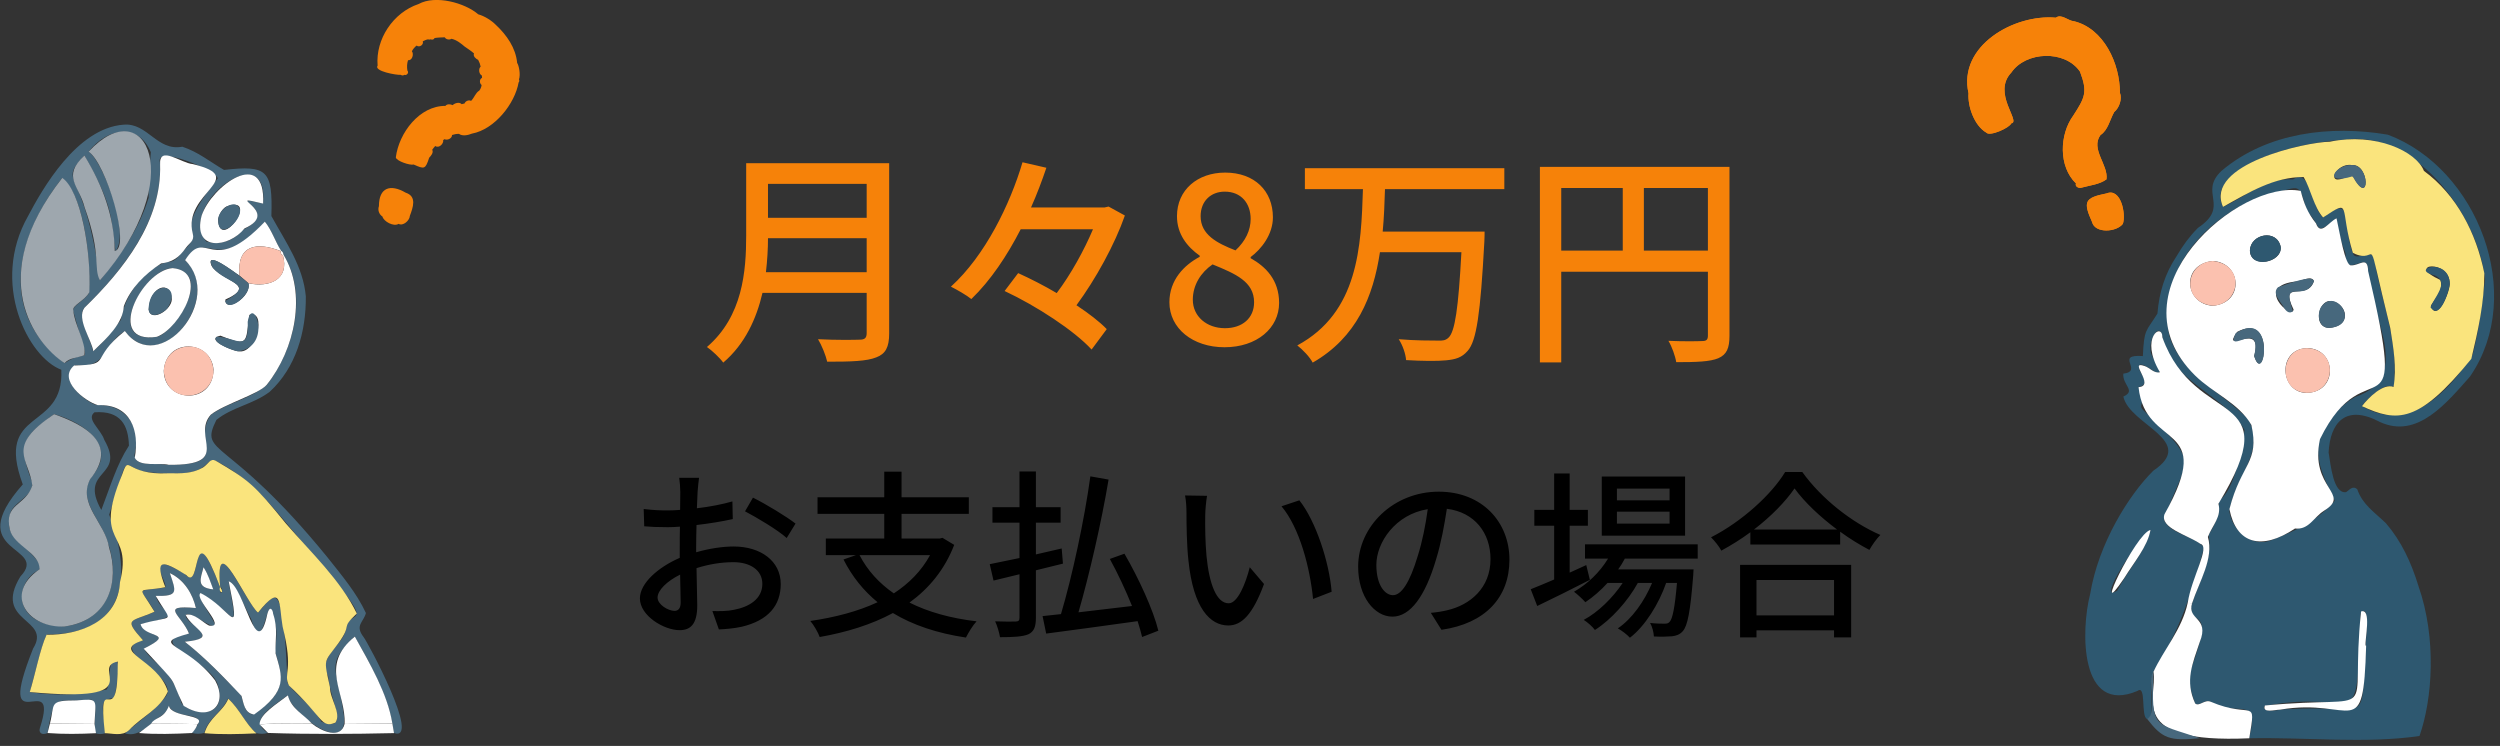<svg width="305" height="91" viewBox="0 0 305 91" fill="none" xmlns="http://www.w3.org/2000/svg">
<rect x="0" y="0" width="305" height="91" fill="#333333" stroke="none"/>
<path d="M93.443 33.208H105.735V29.064H93.695C93.695 30.352 93.611 31.752 93.443 33.208ZM105.735 22.428H93.695V26.572H105.735V22.428ZM108.479 19.908V40.684C108.479 42.364 108.031 43.176 106.911 43.596C105.735 44.072 103.831 44.128 100.919 44.128C100.751 43.372 100.247 42.112 99.799 41.384C101.983 41.496 104.223 41.468 104.895 41.44C105.511 41.44 105.735 41.216 105.735 40.628V35.728H93.023C92.295 38.864 90.895 41.972 88.235 44.24C87.843 43.68 86.835 42.728 86.247 42.336C90.615 38.584 91.035 33.096 91.035 28.7V19.908H108.479ZM135.247 25.2L137.235 26.292C136.003 29.82 133.679 34.048 131.327 37.24C132.811 38.22 134.127 39.228 135.023 40.152L133.175 42.644C131.075 40.348 126.455 37.324 122.563 35.504L124.215 33.32C125.699 33.992 127.351 34.832 128.919 35.756C130.655 33.46 132.279 30.492 133.343 27.972H124.523C122.871 31.192 120.855 34.216 118.503 36.484C117.915 36.008 116.739 35.336 116.011 34.972C120.183 31.192 123.235 24.92 124.747 19.796L127.659 20.468C127.127 22.036 126.511 23.688 125.783 25.312H134.743L135.247 25.2ZM149.387 42.364C145.523 42.364 142.667 40.068 142.667 36.876C142.667 34.16 144.459 32.34 146.363 31.332V31.192C144.823 30.1 143.591 28.56 143.591 26.376C143.591 23.156 146.111 21.056 149.471 21.056C153.055 21.056 155.295 23.296 155.295 26.516C155.295 28.616 153.867 30.408 152.579 31.36V31.5C154.427 32.536 156.051 34.16 156.051 36.96C156.051 40.012 153.363 42.364 149.387 42.364ZM150.731 30.548C151.963 29.4 152.579 28.084 152.579 26.712C152.579 24.808 151.431 23.38 149.415 23.38C147.735 23.38 146.475 24.528 146.475 26.376C146.475 28.616 148.435 29.652 150.731 30.548ZM149.443 40.04C151.571 40.04 152.999 38.808 152.999 36.876C152.999 34.356 150.731 33.404 147.931 32.256C146.503 33.236 145.523 34.776 145.523 36.568C145.523 38.612 147.231 40.04 149.443 40.04ZM183.528 23.072H168.968C168.912 24.78 168.856 26.516 168.688 28.252H181.12C181.12 28.252 181.12 29.092 181.092 29.456C180.616 38.248 180.14 41.608 179.048 42.812C178.348 43.624 177.592 43.848 176.416 43.96C175.352 44.072 173.448 44.044 171.544 43.932C171.488 43.176 171.124 42.112 170.648 41.384C172.636 41.552 174.624 41.552 175.38 41.552C176.024 41.58 176.36 41.524 176.696 41.216C177.508 40.516 177.928 37.576 178.292 30.772H168.352C167.54 36.148 165.524 41.16 160.148 44.24C159.784 43.54 158.944 42.672 158.272 42.14C165.748 38.108 166.056 30.044 166.28 23.072H159.196V20.524H183.528V23.072ZM200.552 30.576H208.364V22.932H200.552V30.576ZM190.472 22.932V30.576H197.976V22.932H190.472ZM210.996 20.356V40.964C210.996 42.476 210.66 43.26 209.624 43.708C208.616 44.128 206.992 44.184 204.5 44.184C204.388 43.456 203.968 42.28 203.548 41.58C205.34 41.664 207.132 41.636 207.664 41.608C208.196 41.608 208.364 41.44 208.364 40.936V33.152H190.472V44.212H187.868V20.356H210.996Z" fill="#F68209"/>
<path d="M85.284 58.29C85.218 58.708 85.152 59.456 85.108 59.984C85.086 60.512 85.064 61.216 85.02 62.008C86.56 61.832 88.144 61.524 89.354 61.172L89.398 63.328C88.122 63.614 86.494 63.878 84.976 64.054C84.954 64.934 84.932 65.814 84.932 66.606C84.932 66.848 84.932 67.112 84.932 67.376C86.538 66.914 88.166 66.672 89.508 66.672C92.786 66.672 95.25 68.432 95.25 71.248C95.25 73.866 93.732 75.692 90.498 76.462C89.508 76.682 88.518 76.748 87.704 76.792L86.912 74.548C87.792 74.57 88.738 74.57 89.552 74.394C91.4 74.042 93.006 73.074 93.006 71.226C93.006 69.532 91.488 68.586 89.486 68.586C87.946 68.586 86.428 68.85 84.976 69.312C84.998 71.138 85.064 72.986 85.064 73.866C85.064 76.198 84.206 76.88 82.908 76.88C80.994 76.88 78.068 75.12 78.068 73.008C78.068 71.138 80.334 69.18 82.93 68.058C82.93 67.596 82.93 67.134 82.93 66.694C82.93 65.924 82.93 65.088 82.952 64.252C82.402 64.296 81.918 64.318 81.5 64.318C80.158 64.318 79.322 64.274 78.596 64.208L78.53 62.096C79.784 62.25 80.642 62.272 81.456 62.272C81.918 62.272 82.424 62.25 82.974 62.206C82.974 61.216 82.996 60.424 82.996 60.028C82.996 59.566 82.93 58.686 82.864 58.29H85.284ZM91.862 60.71C93.49 61.524 95.954 63.02 97.054 63.878L95.976 65.638C94.92 64.67 92.28 63.108 90.894 62.382L91.862 60.71ZM80.224 72.898C80.224 73.778 81.544 74.526 82.292 74.526C82.732 74.526 83.04 74.24 83.04 73.514C83.04 72.81 82.996 71.534 82.974 70.104C81.368 70.896 80.224 72.018 80.224 72.898ZM113.466 67.728H104.864C105.832 69.598 107.24 71.138 109.044 72.392C110.892 71.182 112.41 69.664 113.466 67.728ZM114.984 65.616L116.414 66.474C115.248 69.488 113.356 71.776 110.958 73.514C113.224 74.658 115.974 75.428 119.142 75.802C118.68 76.286 118.13 77.21 117.844 77.782C114.324 77.254 111.376 76.264 108.934 74.79C106.294 76.22 103.236 77.144 100.002 77.716C99.826 77.188 99.276 76.242 98.858 75.758C101.872 75.318 104.666 74.592 107.064 73.47C105.348 72.062 103.962 70.346 102.906 68.256L104.424 67.728H100.75V65.704H107.878V62.69H99.738V60.666H107.878V57.542H109.99V60.666H118.196V62.69H109.99V65.704H114.632L114.984 65.616ZM129.68 68.762L126.38 69.576V75.34C126.38 76.506 126.138 77.056 125.456 77.386C124.752 77.672 123.674 77.738 122.002 77.738C121.914 77.21 121.672 76.352 121.408 75.802C122.508 75.846 123.608 75.846 123.938 75.824C124.268 75.802 124.378 75.714 124.378 75.34V70.06L121.21 70.83L120.748 68.828C121.76 68.63 123.014 68.366 124.378 68.08V63.768H121.078V61.876H124.378V57.52H126.38V61.876H129.394V63.768H126.38V67.64C127.414 67.398 128.47 67.156 129.526 66.914L129.68 68.762ZM141.318 76.946L139.338 77.716C139.206 77.144 139.008 76.484 138.788 75.78C134.784 76.352 130.582 76.902 127.634 77.298L127.194 75.164C127.854 75.098 128.624 75.01 129.438 74.922C130.802 70.346 132.298 63.416 133.024 58.114L135.246 58.51C134.366 63.768 132.892 70.148 131.572 74.702C133.596 74.46 135.862 74.196 138.106 73.932C137.336 72.018 136.368 69.95 135.4 68.19L137.182 67.552C138.92 70.544 140.702 74.416 141.318 76.946ZM147.258 60.49C147.148 61.128 147.038 62.272 147.038 62.866C147.016 64.252 147.038 66.1 147.192 67.816C147.522 71.27 148.424 73.602 149.898 73.602C150.998 73.602 151.966 71.204 152.472 69.202L154.21 71.248C152.824 75.01 151.46 76.308 149.854 76.308C147.632 76.308 145.586 74.196 144.992 68.41C144.772 66.474 144.75 63.834 144.75 62.514C144.75 61.964 144.706 61.04 144.574 60.446L147.258 60.49ZM158.522 61.04C160.546 63.592 162.174 68.63 162.46 72.194L160.194 73.074C159.82 69.29 158.566 64.406 156.344 61.766L158.522 61.04ZM184.152 68.278C184.152 72.898 181.204 76.066 175.858 76.836L174.56 74.768C175.308 74.702 175.968 74.592 176.518 74.46C179.334 73.822 181.842 71.754 181.842 68.212C181.842 65.022 179.906 62.492 176.518 62.074C176.21 64.054 175.836 66.188 175.198 68.256C173.878 72.744 172.052 75.23 169.874 75.23C167.696 75.23 165.694 72.81 165.694 69.136C165.694 64.208 170.006 59.984 175.528 59.984C180.808 59.984 184.152 63.68 184.152 68.278ZM167.916 68.916C167.916 71.446 168.994 72.612 169.94 72.612C170.93 72.612 171.964 71.182 172.976 67.794C173.526 66.056 173.922 64.054 174.186 62.118C170.226 62.756 167.916 66.188 167.916 68.916ZM203.688 61.04V59.61H197.264V61.04H203.688ZM203.688 63.878V62.426H197.264V63.878H203.688ZM205.58 58.136V65.352H195.416V58.136H205.58ZM193.524 68.938L193.964 70.742C191.764 71.864 189.388 73.052 187.54 73.932L186.748 71.886C187.54 71.578 188.53 71.16 189.608 70.698V64.142H187.188V62.206H189.608V57.762H191.5V62.206H193.722V64.142H191.5V69.862C192.16 69.554 192.842 69.246 193.524 68.938ZM207.12 68.146H198.232C197.99 68.608 197.726 69.048 197.418 69.466H206.614C206.614 69.466 206.592 69.972 206.57 70.236C206.218 74.636 205.888 76.352 205.294 77.012C204.92 77.43 204.502 77.562 203.974 77.628C203.468 77.672 202.654 77.694 201.774 77.65C201.752 77.166 201.576 76.44 201.312 76C202.06 76.088 202.742 76.088 203.028 76.088C203.358 76.088 203.534 76.066 203.71 75.846C204.04 75.472 204.326 74.218 204.59 71.116H203.27C202.39 73.668 200.674 76.418 198.848 77.804C198.518 77.43 197.88 76.946 197.374 76.66C199.09 75.516 200.63 73.338 201.554 71.116H199.816C198.628 73.294 196.538 75.626 194.58 76.858C194.272 76.44 193.7 75.934 193.216 75.626C194.954 74.702 196.758 72.942 197.968 71.116H196.12C195.284 72.04 194.36 72.832 193.414 73.47C193.128 73.14 192.424 72.48 192.028 72.194C193.678 71.248 195.174 69.818 196.186 68.146H193.37V66.408H207.12V68.146ZM223.752 70.764H214.292V75.076H223.752V70.764ZM212.29 77.76V68.916H225.842V77.76H223.752V76.902H214.292V77.76H212.29ZM213.984 64.604H224.126C222.058 63.064 220.166 61.282 218.934 59.588C217.812 61.216 216.052 63.02 213.984 64.604ZM217.79 57.586H219.88C222.234 60.864 225.952 63.768 229.406 65.264C228.9 65.77 228.416 66.474 228.064 67.09C226.898 66.474 225.666 65.726 224.5 64.868V66.43H213.544V64.934C212.422 65.77 211.212 66.518 210.002 67.178C209.76 66.694 209.166 65.968 208.748 65.55C212.51 63.636 216.118 60.336 217.79 57.586Z" fill="black"/>
<g clip-path="url(#clip0_75_10)">
<path d="M258.99 27.31C259.39 26.16 258.77 22.87 256.99 23.6C254.32 24.13 254.12 24.6 255.23 27.08C255.58 28.51 258.2 28.34 258.99 27.31Z" fill="#F68209"/>
<path d="M252.98 2.59C252.31 2.52 251.45 1.65 250.82 2.16C245.73 1.69 238.85 5.6 240.16 11.38C240.04 12.99 240.88 15.34 242.32 16.17C242.74 16.7 245.19 15.58 245.37 15.05C246.61 14.87 242.99 11.36 245.39 8.84C247.14 6.27 251.91 6.05 253.76 8.74C254.71 11.24 254.36 11.91 252.94 14.1C251.24 16.43 251.13 20.32 253.27 22.38C253.1 22.76 253.64 23.02 253.96 22.89C254.97 22.61 256.16 22.5 256.99 21.88C257.24 20.11 255.01 18.19 256.26 16.47C257.17 15.9 257.41 14.59 257.93 13.67C258.56 13.15 258.92 12.08 258.63 11.31C258.63 7.77 256.68 3.46 252.98 2.58V2.59Z" fill="#F68209"/>
<path d="M255.23 27.08C255.58 28.51 258.2 28.34 258.99 27.31C259.39 26.16 258.77 22.87 256.99 23.6C254.32 24.13 254.12 24.6 255.23 27.08ZM256.77 24.51C258.2 23.75 258.31 25.96 258.27 26.91C256.73 27.93 255.69 26.9 255.45 25.32C255.21 24.6 256.28 24.69 256.77 24.52V24.51Z" fill="#F68209"/>
<path d="M252.98 2.59C252.31 2.52 251.45 1.65 250.82 2.16C245.73 1.69 238.85 5.6 240.16 11.38C240.04 12.99 240.88 15.34 242.32 16.17C242.74 16.7 245.19 15.58 245.37 15.05C246.61 14.87 242.99 11.36 245.39 8.84C247.14 6.27 251.91 6.05 253.76 8.74C254.71 11.24 254.36 11.91 252.94 14.1C251.24 16.43 251.13 20.32 253.27 22.38C253.1 22.76 253.64 23.02 253.96 22.89C254.97 22.61 256.16 22.5 256.99 21.88C257.24 20.11 255.01 18.19 256.26 16.47C257.17 15.9 257.41 14.59 257.93 13.67C258.56 13.15 258.92 12.08 258.63 11.31C258.63 7.77 256.68 3.46 252.98 2.58V2.59ZM255.57 5.09C256.08 5.84 256.66 6.49 257.03 7.38C256.84 8.11 257.69 8.58 257.66 9.36C257.17 9.58 257.42 10.38 257.8 10.59C258.06 11.08 257.29 11.7 257.92 12C257.89 12.2 257.82 12.39 257.74 12.58C256.88 13.13 256.74 14.82 256.02 15.69C254 16.99 255.69 19.66 256.22 21.41C255.46 21.66 254.71 21.94 253.88 22.07C250.89 18.07 253.39 15.28 255.18 11.6C255.13 1.72 239.27 6.21 244.96 14.81C244.12 14.76 243.42 15.41 242.61 15.57C240.39 12.95 240.25 9.18 242.1 6.28C245.45 2.96 251.97 1.26 255.57 5.09Z" fill="#F68209"/>
<path d="M261.95 87.72C261.14 87.42 261.89 83.49 260.78 84.29C253.7 87.29 253.85 76.9 255 72.47C256.01 66.31 259.72 60.38 262.7 57.43C268.15 53.76 259.79 51.86 259.05 48.38C260.64 47.66 258.94 47.02 259.04 45.59C261.58 45.27 257.88 43.19 261.43 43.44C261.58 40.05 261.82 40.5 263.21 38.25C263.41 35.71 264.1 33.41 265.57 31.21C266.31 29.95 267.1 28.86 268.15 27.8C272.17 25.12 268.15 23.55 271.04 20.83C276.61 16.14 284.32 15.25 291.31 16.43C302.25 20.52 308.23 35.91 301.34 45.94C298.51 49.12 294.94 53.59 290.37 51.49C286.15 49.24 284.28 51.58 284.09 55.19C284.35 56.72 284.65 60.28 286.23 60.04C286.57 59.83 287.02 59.17 287.59 59.7C288.2 61.52 289.66 62.47 291.08 63.83C293 66.07 294.17 68.64 295.04 71.46C297.3 77.91 296.76 85.26 295.18 89.79C288.57 90.76 281.21 89.92 274.39 90.07C275.8 84.55 272.74 87.65 269.68 85.61C269.03 85.25 268.39 86.2 267.79 85.82C267.37 84.35 266.67 83 267.38 81.41C270.17 73.75 267.44 76.67 267.3 74.1C268.18 71.04 270.07 68.23 269.44 65.26C271.61 61.88 270.09 61.27 271.07 60.79C272.73 59.24 273.72 54.02 273.83 52.45C271.34 48.02 264.52 46.57 263.75 40.73C263.21 39.47 262.18 41.7 262.37 42.6C262.18 43.53 264.23 45.46 263.19 45.47C262.82 45.48 260.77 43.67 260.95 44.92C261.14 45.71 262.44 46.87 260.89 47.23C261.95 49.33 260.74 49.3 261.47 50.03C268.79 56.92 266.7 55.6 264 63.42C264.74 65.2 267.88 65.41 268.89 66.8C267.48 72.2 265.77 77.27 262.69 82C261.9 83.41 263.15 87.64 261.93 87.72H261.95ZM285.06 26.64C282.18 28.88 283.42 27.7 281.42 25.75C280.43 22.05 280.58 22.88 277.44 23.51C269.94 25.53 262.99 32.63 264.64 40.91C266.08 45.66 270.88 47.74 274.23 51.08C276.61 54.9 272.49 58.53 271.98 62.42C272.33 64.71 274.74 66.91 277.2 65.87C280.25 64.66 282.59 63.63 284.84 61.09C283.3 57.89 281.7 54.86 283.89 51.68C284.79 50.39 285.91 49.25 287.33 48.43C294.76 45.94 288.8 38.05 288.86 32.73C288.86 30.64 285.91 34.11 286.16 30.92C285.61 29.53 285.27 28.29 285.05 26.64H285.06ZM288.16 49.55C293.99 52.98 298.85 47.64 301.67 43.25C302.47 40.21 302.76 37.26 303.19 34.05C302.07 25.28 294.02 15.82 285.98 17.04C277.1 17.66 269.12 21.5 271.23 25.24C273.97 23.98 276.47 21.68 279.75 21.89C282.01 20.4 282.04 25.64 283.44 26.53C287.37 23.36 285.66 27.72 287.12 31.06C287.63 31.84 289.28 30.27 289.66 31.51C290.32 35.97 292.22 40.44 292.15 45.14C292.01 45.85 292.48 47.21 291.73 47.21C291.08 46.51 288.42 49 288.17 49.54L288.16 49.55ZM288.67 78.76C288.67 78.76 288.62 78.76 288.6 78.76C288.63 78.08 289.18 73.3 287.98 74.86C287.44 90.88 288.08 83.76 276.23 86.15C275.98 87.19 278.48 86.44 279.14 86.52C289.55 85.94 287.85 89.01 288.67 78.77V78.76ZM262.36 64.65C261.35 65.03 255.51 73.77 258.3 72.06C259.59 69.57 261.71 67.35 262.36 64.65Z" fill="#2E5870"/>
<path d="M262.71 81.99C263.97 79.24 266.21 76.78 266.9 73.55C267.08 73.56 267.26 73.58 267.44 73.59C266.76 75.69 269.64 75.25 268.36 78.35C267.5 80.96 266.53 83.03 267.81 85.82C268.28 86.25 268.96 85.3 269.7 85.61C274.85 87.81 275.27 84.86 274.41 90.07C259.23 90.75 263.29 85.02 262.72 81.99H262.71Z" fill="white"/>
<path d="M262.71 81.99C262.49 89.05 262.66 88.1 268.4 90.06C264.68 90.43 263.81 90.11 261.95 87.71C263.27 87.05 261.89 82.79 262.71 81.99Z" fill="#47687D"/>
<path d="M285.06 26.64C285.43 28.28 286.11 32.5 286.83 32.37C287.84 32.44 288.86 31.15 288.91 33.07C293.95 54.64 288.8 41.81 283.04 53.57C281.72 59.64 286.97 60.22 283.51 62.32C282.22 63.16 281.68 64.66 279.99 64.48C275.91 67.2 272.82 66.38 271.99 62.11C273.43 56.49 275.69 56.47 274.67 51.85C273.12 49.16 270 47.98 267.79 45.8C257.26 35.4 273.25 21.81 280.69 23.29C281.1 24.88 281.52 25.94 282.55 27.25C283.12 28.83 284.08 27.09 285.05 26.64H285.06ZM281.49 42.47C277.75 42.58 278.17 47.9 281.39 47.93C285.29 47.85 285.08 42.55 281.49 42.47ZM269.97 37.3C273.86 36.94 273.46 32.06 269.97 31.84C265.99 32.27 266.56 37.12 269.97 37.3ZM274.49 30.57C274.52 32.76 278.39 32.12 278.25 30.14C277.79 27.86 274.54 28.54 274.49 30.57ZM282.3 34.3C282.01 33.59 281.03 34.2 280.25 34.33C274.81 34.79 279.65 39.1 279.82 37.77C277.99 33.97 281.47 36.85 282.3 34.3ZM284.25 40C287.29 39.63 286.08 36.58 284.06 36.74C282.72 37.03 282.26 40.07 284.25 40ZM275.01 43.43C276.16 47.21 277.73 37.98 272.93 40.49C270.82 43.47 276.24 38.91 275.01 43.43Z" fill="white"/>
<path d="M288.16 49.55C288.98 48.48 290.78 46.72 292.01 47.21C292.42 44.82 291.99 42.43 291.61 40.01C288.33 26.78 290.5 32.61 287.05 30.85C285.34 25.22 287.01 24.17 283.42 26.53C282.3 25.3 281.91 23.06 281.05 21.6C277.45 21.58 274.41 23.45 271.21 25.24C268.88 20.03 281.36 17.32 284.24 17.29C289.85 16.12 294.8 18.48 295.72 20.85C299.71 23.77 302.11 28.46 303.09 33.34C303.09 36.94 302.32 40.35 301.5 43.78C295.08 51.69 292.45 51.54 288.15 49.55H288.16ZM298.87 34.66C298.93 31.57 293.34 32.15 297.72 34.16C298.12 35.35 297.24 36.22 296.57 37.29C297.23 39.39 298.83 35.84 298.87 34.66ZM286.93 20.14C284.95 19.79 283.58 22.95 286.34 21.54C286.73 21.39 286.89 21.41 287.12 21.59C289.13 25.33 289.13 19.96 286.93 20.14Z" fill="#FAE47D"/>
<path d="M267.44 73.6C267.26 73.59 267.08 73.57 266.9 73.56C267.37 70.42 269.7 66.68 268.45 66.35C266.82 65.24 263.47 64.41 264.07 62.73C270.5 51.29 261.72 55.02 260.9 47.23C263.04 47.09 259.52 43.89 261.65 44.66C262.24 44.84 262.82 45.6 263.51 45.41C260.97 41.16 263.83 39.25 263.81 41.16C267.87 52.43 279.31 47.13 270.65 61.46C271.06 63.05 269.93 64.05 269.36 65.5C270.12 68.13 268.31 70.93 267.43 73.61L267.44 73.6Z" fill="white"/>
<path d="M288.67 78.76C288.32 90.93 287.16 85.04 278.16 86.58C277.52 86.58 275.95 87.07 276.32 86.07C291 84.67 286.58 88.53 288.05 74.6C289.38 74.16 288.49 78.06 288.6 78.76C288.62 78.76 288.65 78.76 288.67 78.76Z" fill="white"/>
<path d="M262.36 64.65C262.03 66.64 260.31 68.65 259.16 70.52C255 76.7 260.57 65.03 262.36 64.65Z" fill="white"/>
<path d="M281.49 42.47C285.39 42.68 284.97 47.98 281.39 47.93C277.85 47.77 278.08 42.44 281.49 42.47Z" fill="#FBC1AF"/>
<path d="M269.97 37.3C266.07 36.92 266.51 32.04 269.97 31.84C273.95 32.28 273.36 37.13 269.97 37.3Z" fill="#FBC1AF"/>
<path d="M274.49 30.57C274.53 28.52 277.81 27.89 278.25 30.14C278.45 31.92 274.6 32.94 274.49 30.57Z" fill="#2E5870"/>
<path d="M282.3 34.3C281.15 37.07 278.23 33.68 279.74 37.96C279.38 38.3 278.93 38.08 278.6 37.46C278.25 36.79 277.13 35.81 277.92 35.04C279.15 34.63 282.13 33.46 282.3 34.3Z" fill="#47687D"/>
<path d="M284.25 40C282.93 40.1 282.6 38.48 283.15 37.48C284.96 34.89 288.09 39.66 284.25 40Z" fill="#47687D"/>
<path d="M275.01 43.43C276.06 38.75 271.48 43.55 272.74 40.67C277.71 37.44 276.26 47.4 275.01 43.43Z" fill="#47687D"/>
<path d="M298.87 34.66C298.78 35.44 297.71 39.15 296.52 37.49C296.84 36.45 298.92 34.45 297.08 33.61C293.74 32.85 298.85 31.25 298.87 34.67V34.66Z" fill="#2E5870"/>
<path d="M286.93 20.14C289.19 20.05 289.14 25.38 287.02 21.51C283.21 22.67 284.93 20.03 286.93 20.14Z" fill="#47687D"/>
</g>
<g clip-path="url(#clip1_75_10)">
<path d="M63.09 7.66C62.92 5.84 61.81 4.27 60.52 3.06C59.97 2.5 59.12 1.96 58.35 1.75C56.7 0.33 53.11 -0.64 51.07 0.49C47.96 1.53 45.8 4.79 46.07 8C45.56 8.69 48.42 9.18 48.88 9.13C49.02 9.21 49.2 9.25 49.32 9.13C49.61 9.25 49.94 8.88 49.7 8.6C49.63 8.18 49.65 7.75 49.78 7.34C50.29 7.42 50.52 6.6 50.25 6.25C50.39 5.98 50.59 5.74 50.83 5.56C51.17 5.84 51.72 5.45 51.58 5.04C51.78 4.94 51.99 4.84 52.21 4.8C52.31 4.84 52.44 4.84 52.54 4.8C52.73 4.87 52.94 4.84 53.02 4.64C53.43 4.57 53.85 4.57 54.26 4.55C54.4 4.82 54.83 4.9 55.08 4.73C55.73 4.88 56.23 5.29 56.71 5.7C57.09 5.96 57.48 6.21 57.83 6.52C57.68 6.86 58.06 7.18 58.34 7.31C58.48 7.56 58.58 7.84 58.64 8.13C58.34 8.38 58.43 9.05 58.79 9.22C58.79 9.31 58.81 9.41 58.81 9.5C58.47 9.64 58.48 10.18 58.76 10.37C58.72 10.62 58.63 10.86 58.47 11.06C58.01 11.32 57.87 11.92 57.47 12.31C57.21 12.15 56.77 12.33 56.68 12.62C56.56 12.66 56.45 12.68 56.32 12.71C56.05 12.4 55.47 12.58 55.22 12.83C54.97 12.69 54.53 12.66 54.34 12.92C51.18 12.89 48.66 16.22 48.29 19.2C48.35 19.65 50.06 20.21 50.46 20.07C51.78 20.65 51.89 20.68 52.36 19.24C52.59 19 52.92 18.61 52.73 18.27C52.83 18.12 52.96 17.97 53.1 17.81C53.54 18.14 54.15 17.53 54.07 17.09C54.12 17.05 54.18 17.02 54.23 16.98C54.58 17.16 55.16 16.88 55.15 16.47C55.43 16.38 55.68 16.33 55.99 16.33C56.44 16.65 57.1 16.49 57.58 16.3C60.33 15.79 62.81 12.67 63.27 10.06C63.38 9.94 63.37 9.8 63.31 9.69C63.53 9.12 63.31 7.96 63.08 7.66H63.09Z" fill="#F68209"/>
<path d="M49.5 23.51C47.63 22.42 46.23 22.86 46.23 25.15C46.06 25.62 46.24 26.15 46.66 26.42C46.79 27 48.02 27.7 48.63 27.31C49.18 27.62 49.98 26.89 50 26.34C50.39 25.3 50.88 23.96 49.5 23.51Z" fill="#F68209"/>
<path d="M20.62 86.09C20.22 87.4 19.06 87.47 18.46 88.28C17.51 89.14 16.41 89.85 15.26 89.47C16.92 87.98 19.06 86.6 20.3 84.86C21.76 82.43 12.8 79.21 17.46 78.12C14.83 75.2 16.18 75.91 18.86 74.63C17.34 71.78 16 72.12 20.12 71.7C20.72 71.31 17.04 66.76 22.48 69.97C24.87 72.75 23.04 61.8 26.85 71.6C26.75 73.08 27.47 71.88 26.86 71.6C26.23 64.35 29.74 73.13 31.48 74.75C33.5 72.54 34.54 69.86 35.07 83.27C35.65 84.45 37.92 85.82 39.22 88.06C42.78 89.39 40.26 85.55 40.03 82.45C38.64 79.92 42.24 78.64 42.23 76.42C42.92 74.15 46.2 77.12 38.38 67.86C34.53 63.62 31.38 58.6 26.12 56.14C24.62 56.21 25.71 58.64 17.26 57.49C14.74 56.57 15.81 55.16 13.32 62.79C15.91 69.43 15.98 77.4 5.86 77.39C5.41 77.13 4.2 82.57 3.64 84.44C6.8 84.93 10 84.76 13 84.13C13.6 83.36 13.03 80.83 14.01 80.64C14.89 80.19 14.09 84.83 13.9 85.14C11.7 85.43 12.84 86.53 12.8 89.47C12.43 89.57 12.06 89.6 11.69 89.46C11.22 88.65 12.17 85.5 11.07 85.36C7.11 85.87 6.67 84.1 5.79 89.44C5.01 89.75 4.68 89.33 4.89 88.75C7.35 81.1 -0.8 91.27 4.04 79.12C6.38 75.38 -0.95 75.98 2.49 70.33C6.12 66.49 -4.8 67.66 2.78 59.1C-0.72 49.6 7.86 52.78 7.48 45.11C3.45 43.61 -1.23 34.55 3.43 26.35C5.12 23.15 9.34 15.62 15.09 15.21C18.01 14.96 19.14 18.48 22.24 17.9C24.18 18.53 25.63 19.75 27.33 20.73C32.65 20.12 33.27 20.8 33.11 26.36C34.86 29.54 36.99 32.5 37.31 36.16C37.35 40.46 36.11 44.85 32.9 47.8C30.89 49.33 28.3 49.67 26.4 51.23C24.21 55.64 27.72 52.98 39.93 67.97C41.67 70.16 43.53 72.37 44.64 74.79C44.35 75.93 43.25 76.28 44.37 77.74C44.78 78.2 51.48 90.64 48.04 89.42C47.56 85.21 45.31 81.25 43.26 77.64C39.6 81.23 41.13 81.26 41.95 87.26C42.56 92.38 35.53 87.03 35.09 84.81C33.7 85.97 30.06 87.81 32.67 89.4C32.2 89.58 31.73 89.54 31.25 89.44C29.86 88.22 29.11 86.33 27.82 85.22C27.06 86.94 25.32 87.7 24.92 89.42C24.41 89.55 23.9 89.56 23.39 89.41C26.07 86.4 21.48 88.1 20.58 86.06L20.62 86.09ZM32.31 27.06C26.2 33.83 25.41 27.66 22.58 31.76C27.34 36 19.79 46.23 15.23 40.4C12.73 41.75 13.04 45.13 9.25 44.52C6.94 46 10.03 48.81 11.71 49.41C15.33 49.27 17.28 51.99 16.4 55.53C16.57 57 18.71 56.43 20.27 56.7C28.49 56.83 23.3 53.87 25.75 50.59C27.91 49.07 30.49 48.69 32.55 46.97C35.92 42.62 37.55 35.95 34.61 31.08C34.56 30.88 34.51 30.69 34.3 30.59C33.51 29.38 33.14 28.01 32.32 27.06H32.31ZM13.12 66.12C12.43 63.48 9.29 60.92 11.15 58.18C14.39 54.56 10.43 51.61 6.6 50.52C3.15 53.09 1.96 53.94 3.9 58.73C4.22 60.39 2.05 61.03 1.33 62.38C0.7 64.48 1.34 65.48 3.11 66.81C3.51 67.43 5.54 68.88 4.68 69.58C1.88 70.93 1.25 76.33 7.95 76.41C12.85 75.79 14.95 71.25 13.12 66.11V66.12ZM7.87 44.31C10.96 42.17 11.04 45.72 8.98 38.12C8.63 37.38 9.96 36.97 10.8 35.86C11.13 34.19 10.81 24.51 7.59 21.71C2.57 28.07 -0.83 37.68 7.87 44.3V44.31ZM14.75 39.03C15.09 36.44 17.3 32.83 20.41 31.95C21.45 31.97 21.68 31.31 22.25 30.73C25.74 27.4 20.25 29.75 26.56 21.76C26.46 20.83 18.86 17.6 19.51 19.82C19.9 26.46 15.41 32.58 10.29 37.55C9.4 38.55 10.93 41.1 11.37 42.85C12.65 41.76 13.7 40.41 14.75 39.03ZM12.19 34.21C14.7 31.07 16.97 27.99 18.14 24.1C18.06 22.06 18.29 20.44 18.4 18.57C16.93 15.03 13.2 15.48 10.81 18.49C12.33 19.48 15.96 28.03 14.1 30.68C13.42 26.58 14.07 25.57 10.29 18.96C6.92 22.72 10.34 20.04 12.18 34.2L12.19 34.21ZM29.34 84.7C29.78 85.63 29.67 86.8 30.77 87.16C34.02 85.07 35.02 83.77 33.52 79.38C33.72 77.95 33.89 77.03 33.44 75.6C32.59 70.92 32.25 80.82 30.65 75.54C29.84 74.09 29.07 71.85 27.88 70.93C29.14 77.94 28.81 74.96 24.44 72.36C23.92 73.49 28.71 78.28 24.38 75.56C23.8 75.23 23.25 74.89 22.71 74.94C22.07 75.93 27.59 77.87 22.53 78.29C25.1 80.27 27.09 82.51 29.33 84.7H29.34ZM22.12 85.73C22.81 86.97 27.92 88.23 26.57 83.51C25.53 80.43 17.3 78.26 23.07 77.29C22.12 75.01 19.39 73.79 23.91 74.18C23.47 72.42 22.45 70.67 20.73 69.92C21.42 72.06 21.97 72.77 19 72.7C19.74 75.22 22.99 74.92 17.16 76.15C17.54 77.81 21.66 77.14 17.54 79.14C18.82 81.24 20.85 81.33 22.12 85.72V85.73ZM25.16 29.47C26.92 29.9 28.5 29.42 29.6 28.05C34.68 25.64 26.72 23.64 32.1 24.82C32.87 16.5 21.53 25.04 25.16 29.46V29.47ZM19.14 41.09C20.98 40.83 26.29 33.34 21.06 32.71C17.56 32.74 12.48 42.12 19.14 41.09ZM15.73 54.39C15.67 51.89 14.73 50.07 11.53 50.3C10.46 51.13 12.29 52.33 12.73 53.68C15.42 58.35 9.51 57.14 12.36 62.22C13.46 59.36 14.23 56.68 15.72 54.39H15.73ZM24.82 69.2C24.41 70.75 23.93 71.66 26.01 71.91C25.66 70.99 25.4 70.1 24.82 69.2Z" fill="#47687D"/>
<path d="M26.86 71.59C26.19 64.19 30.01 73.57 31.48 74.74C34.49 70.98 34 73.71 34.48 76.45C35.88 82.01 34.5 82.03 35.25 83.63C39.4 87.48 39.16 88.92 40.92 88.16C41.69 87.03 40.24 85.27 40.25 83.81C39.48 80.26 39.49 80.9 41.25 78.52C43.11 75.96 41.41 76.85 43.53 74.85C41.59 70.81 37.89 67.35 34.88 63.87C30.98 59.06 30.29 58.54 26.33 56.22C25.65 55.84 25.44 56.6 24.76 57.04C23.46 57.79 22.14 57.76 20.54 57.74C15.16 58.01 15.84 55.23 14.9 57.9C11.19 66.82 16.28 64.43 14.64 71.01C14.38 75.78 9.79 77.49 5.68 77.44C4.9 79.09 4.27 82.4 3.63 84.43C18.83 85.84 10.75 81.42 14.37 80.71C14.41 89.87 11.87 80.95 12.79 89.45C13.67 89.45 14.89 89.87 15.74 89.08C17.37 87.36 19.46 86.59 20.48 84.36C19.27 80.38 13.29 79.49 17.45 78.12C14.97 75.33 15.97 75.92 18.85 74.63C16.8 71.22 16.59 72.31 20.17 71.64C18.78 68.05 19.82 68.35 22.71 70.15C24.6 72.3 23.3 62.18 26.84 71.6H26.85L26.86 71.59Z" fill="#FAE47D"/>
<path d="M48.07 89.44C48 89.05 47.94 88.66 47.87 88.27C45.93 88.29 43.98 88.3 42.04 88.32C41.57 90.23 39.23 89.23 38.04 88.27C36.01 88.33 33.82 88.2 31.67 88.38C32.01 88.73 32.36 89.07 32.7 89.42C37.72 89.59 42.99 89.56 48.07 89.44Z" fill="white"/>
<path d="M31.28 89.47C29.95 88.32 29.22 86.48 27.85 85.25C27.16 86.88 25.48 87.55 24.95 89.45C26.88 89.63 29.18 89.57 31.28 89.47Z" fill="#FAE47D"/>
<path d="M18.46 88.28C17.96 88.66 17.45 89.05 16.95 89.43C18.93 89.61 21.3 89.54 23.42 89.43C23.71 89.11 23.97 88.77 24.09 88.35C22.41 88.26 20.3 88.29 18.46 88.27V88.28Z" fill="white"/>
<path d="M6.09 88.27C5.99 88.66 5.9 89.04 5.8 89.43C7.77 89.58 9.74 89.55 11.71 89.45C11.65 89.07 11.59 88.7 11.53 88.32C9.72 88.3 7.9 88.29 6.09 88.27Z" fill="white"/>
<path d="M34.24 30.63C31.37 29.49 28.87 29.83 29.22 33.62C28.67 33.31 24.98 30.41 25.81 32.43C26.95 34.31 31.61 34.72 27.5 36.54C27.37 38.19 30.71 36.29 30.3 34.55C32.82 35.13 35.36 34.09 34.51 31.14L34.59 31.07C37.45 35.76 36.01 42.63 32.53 46.96C31.53 48.1 27.42 49.27 25.73 50.58C23.29 53.25 28.54 56.77 20.6 56.71C19.46 56.41 17.06 57.02 16.44 55.86C17.03 52.58 15.99 49.27 11.94 49.43C10.33 48.95 6.98 46.34 9.04 44.59C13.84 44.48 10.78 43.91 15.23 40.38C19.42 46.08 27.44 36.51 22.58 31.74C25.24 27.55 25.67 34.02 32.31 27.04C33.13 28.01 33.64 29.61 34.29 30.57L34.24 30.61V30.63ZM26.05 45.1C25.76 41.47 20.28 41.14 19.98 45.24C20.02 49.14 25.98 49.44 26.05 45.1ZM30.43 38.42C29.93 41.71 30.46 42.42 26.89 40.95C24.79 41.4 28.7 42.92 29.08 42.85C31.27 43.31 32.6 37.78 30.43 38.41V38.42Z" fill="white"/>
<path d="M7.95 76.42C13.4 75.62 14.57 70.85 13.3 66.78C12.86 63.8 9.43 61.52 11 58.46C14.56 54.09 10.25 51.81 6.6 50.53C0.57 54.56 3.57 55.95 3.94 59.23C3.11 61.79 0.44 61.36 1.21 64.64C1.7 66.59 4.88 67.44 4.82 69.45C0.32 72.56 3.51 76.7 7.94 76.43L7.95 76.42Z" fill="#9EA7AE"/>
<path d="M7.59 21.71C-1.93 33.88 4.26 41.94 7.87 44.3C8.49 43.63 9.38 43.68 10.29 43.34C10.58 41.88 9.03 39.55 8.95 37.87C8.74 37.27 10.39 36.67 10.9 35.64C11.15 30.71 9.86 23.26 7.6 21.7L7.59 21.71Z" fill="#9EA7AE"/>
<path d="M11.38 42.85C13.1 41.19 14.99 39.47 15.11 37.34C15.95 35.13 17.66 33.45 19.65 32.14C21.05 31.96 21.8 31.47 22.69 30.22C23.1 29.64 23.76 29.4 23.52 28.51C22.19 23.5 30.55 21.72 23.52 20.02C22.08 19.91 19.4 17.66 19.53 20.06C19.76 26.97 15.09 32.89 10.3 37.55C9.29 38.9 11.21 41.51 11.38 42.85Z" fill="white"/>
<path d="M10.3 18.97C7.5 21.56 9.68 22.69 10.32 25.29C12.43 31.18 11.35 32.6 12.19 34.21C23.08 21.81 17.79 10.97 10.81 18.5C12.95 19.91 16 30.19 14 30.63C13.93 26.45 12.57 22.71 10.3 18.97Z" fill="#9EA7AE"/>
<path d="M22.54 78.29C25.04 80.25 27.25 82.56 29.46 84.9C29.74 85.8 29.79 87 31 87.17C35.14 84.24 34.46 82.61 33.62 79.72C33.55 78.11 33.94 76.69 33.32 74.88C33.3 74.42 32.92 73.78 32.62 74.88C31.28 81.2 29.86 71.56 27.9 70.92C29.45 78.59 28.24 74.24 24.46 72.35C23.62 73.07 27.8 76.69 25.5 76.32C24.73 75.95 23.68 74.73 22.64 75.01C23.47 76.79 26.89 77.85 22.56 78.29H22.54Z" fill="white"/>
<path d="M17.53 79.15C22.21 84.22 20.41 82 22.41 86.12C25.69 88.17 27.86 85.91 26.25 83.02C22.76 78.41 18.04 78.69 23.06 77.29C22.13 75 19.36 73.78 23.9 74.18C23.52 72.53 22.52 70.75 20.72 69.92C21.49 72.21 21.81 72.76 18.99 72.7C21.1 76.27 21.32 74.93 17.15 76.15C17.54 77.89 21.68 77.08 17.53 79.14V79.15Z" fill="white"/>
<path d="M42.04 88.32C43.98 88.3 45.93 88.29 47.87 88.27C47.26 84.58 45.14 80.99 43.29 77.66C38.88 81.22 42.24 84.52 42.04 88.32Z" fill="white"/>
<path d="M29.83 27.87C27.92 30.27 23.47 30.72 24.59 26.33C25.8 22.66 32.44 17.87 32.1 24.84C26.86 23.56 34.48 25.79 29.83 27.87ZM27.63 25.19C27.01 25.51 26.7 26.34 26.61 26.73C26.72 30.92 31.85 23.67 27.63 25.19Z" fill="white"/>
<path d="M19.14 41.09C12.73 42.07 17.22 32.98 21.06 32.71C25.74 33.13 21.99 40.05 19.14 41.09ZM20.96 36.5C20.84 34.1 18.31 34.86 18.14 37.78C18.41 39.39 20.98 37.78 20.96 36.5Z" fill="white"/>
<path d="M6.09 88.27C7.9 88.29 9.72 88.3 11.53 88.32C11.68 85.21 12.06 85.23 9.34 85.45C5.88 85.45 6.72 85.83 6.09 88.28V88.27Z" fill="white"/>
<path d="M31.67 88.38C33.63 88.19 35.91 88.34 38.04 88.27C37.07 87.16 35.55 86.51 35.12 84.83C33.79 85.88 31.66 87.13 31.67 88.38Z" fill="white"/>
<path d="M18.46 88.28C20.29 88.3 22.14 88.27 24.09 88.36C25.26 87.12 20.88 87.57 20.61 86.09C19.98 87.76 18.85 87.48 18.45 88.28H18.46Z" fill="white"/>
<path d="M26.02 71.91C25.67 70.99 25.41 70.1 24.83 69.2C24.46 70.63 23.9 71.68 26.02 71.91Z" fill="white"/>
<path d="M26.85 71.6C26.59 72.35 27.51 72.57 26.86 71.6H26.85Z" fill="#FAE47D"/>
<path d="M34.6 31.08C34.55 30.88 34.5 30.69 34.29 30.59L34.24 30.63C34.23 30.86 34.28 31.05 34.51 31.15L34.59 31.08H34.6Z" fill="white"/>
<path d="M19.98 45.24C20.2 49.42 25.81 49.07 26.06 45.35C25.88 41.12 20.13 41.41 19.98 45.24Z" fill="#FBC1AF"/>
<path d="M34.51 31.15C34.28 31.05 34.22 30.86 34.24 30.63C31.24 29.44 28.86 29.95 29.22 33.62C29.58 33.93 29.94 34.24 30.31 34.55C32.91 35.09 35.33 34.13 34.52 31.14L34.51 31.15Z" fill="#FBC1AF"/>
<path d="M30.31 34.56C29.85 34.09 24.5 29.87 25.97 32.68C27.72 34.72 31.28 34.53 27.47 36.73C27.92 38.29 30.83 35.68 30.31 34.56Z" fill="#47687D"/>
<path d="M29.09 42.86C33.4 42.2 30.8 35.74 30.22 39.26C30.41 43.25 28.68 41.04 26.41 41.09C25.67 41.88 28.88 42.91 29.08 42.86H29.09Z" fill="#47687D"/>
<path d="M26.62 26.72C26.51 29.54 29.46 27.01 29.29 25.58C28.79 24.08 26.68 25.5 26.62 26.72Z" fill="#47687D"/>
<path d="M18.13 37.77C18.26 38.98 19.84 38.27 20.4 37.64C22.44 34.43 18.15 34.09 18.13 37.77Z" fill="#47687D"/>
</g>
<defs>
<clipPath id="clip0_75_10">
<rect width="64.33" height="88.27" fill="white" transform="translate(240 2)"/>
</clipPath>
<clipPath id="clip1_75_10">
<rect width="63.41" height="89.57" fill="white"/>
</clipPath>
</defs>
</svg>
